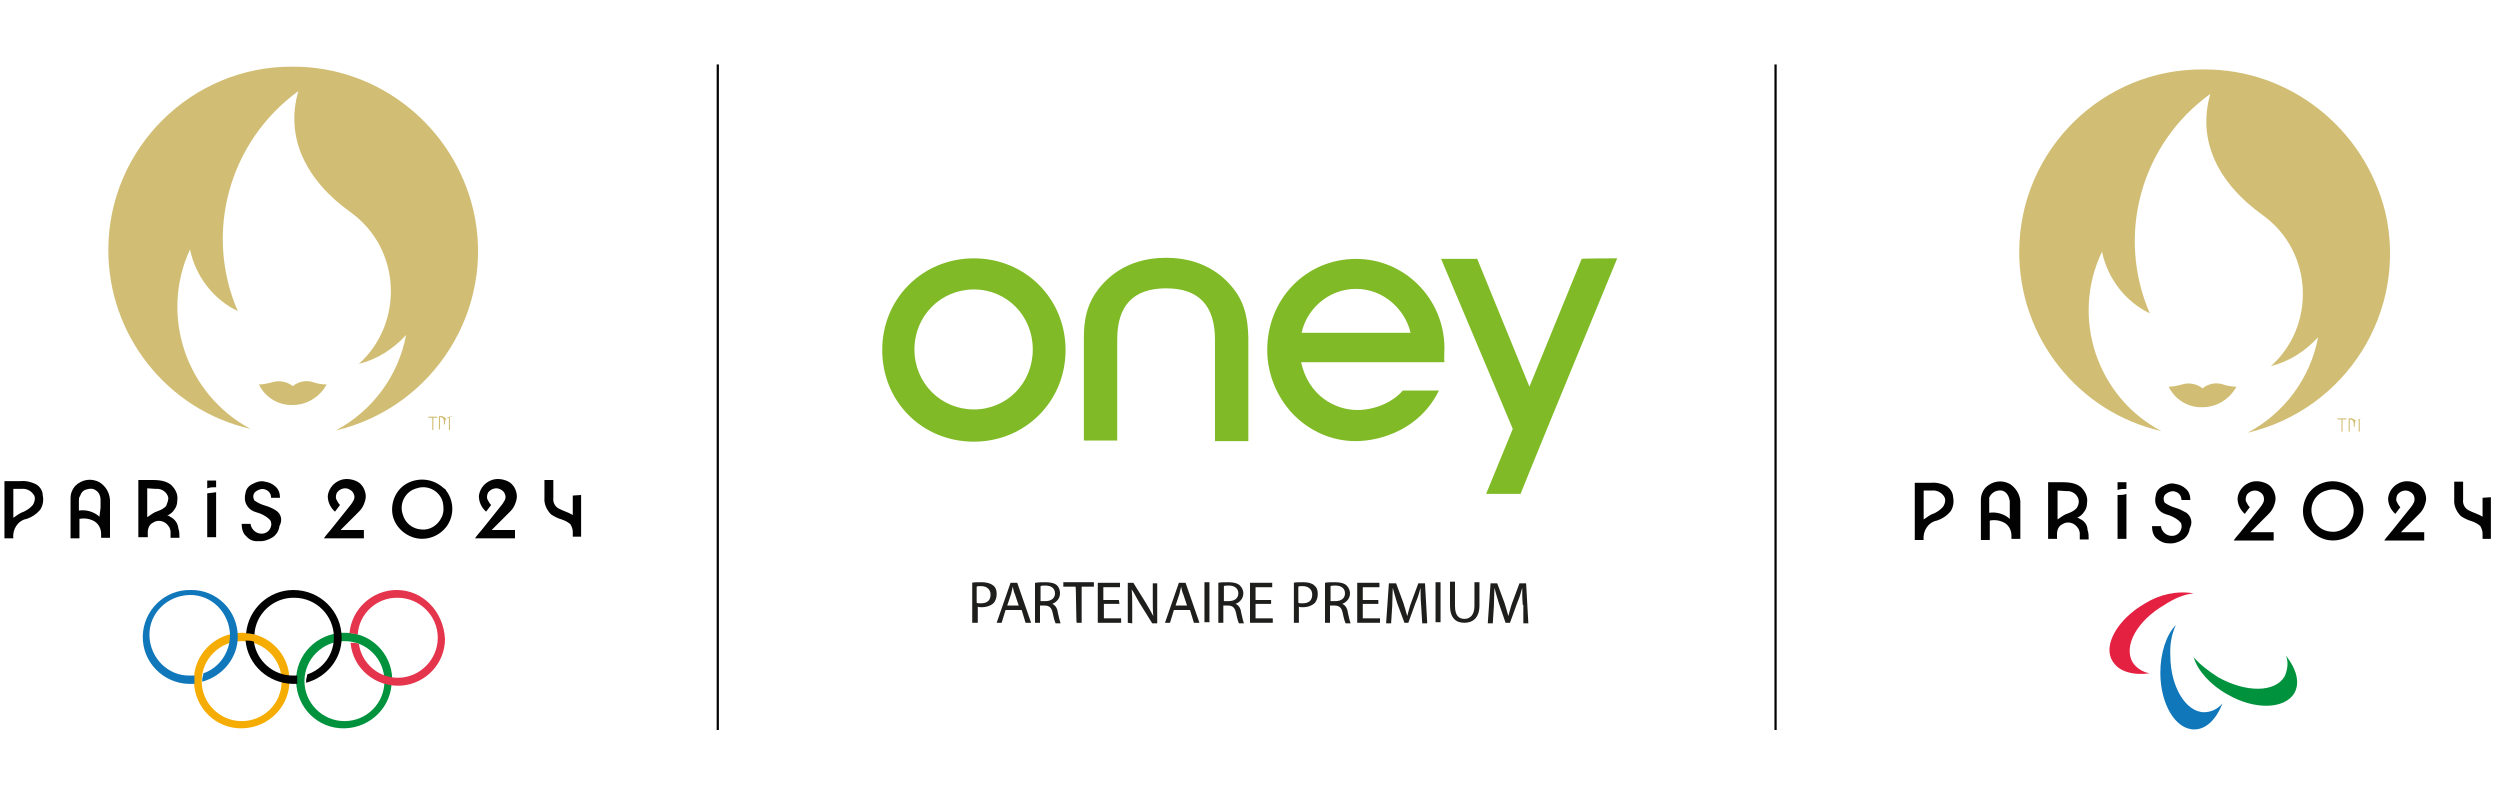<?xml version="1.0" encoding="utf-8"?>
<!-- Generator: Adobe Illustrator 27.7.0, SVG Export Plug-In . SVG Version: 6.00 Build 0)  -->
<svg version="1.1" id="Calque_1" xmlns="http://www.w3.org/2000/svg" xmlns:xlink="http://www.w3.org/1999/xlink" x="0px" y="0px"
	 width="450px" height="143.2px" viewBox="0 0 450 143.2" style="enable-background:new 0 0 450 143.2;" xml:space="preserve">
<style type="text/css">
	.st0{fill:#020202;}
	.st1{fill:#F5AD03;}
	.st2{fill:#00923D;}
	.st3{fill:#1077BB;}
	.st4{fill:#E4354D;}
	.st5{fill:#D1BE74;}
	.st6{fill:#E42141;}
	.st7{fill:#1E1E1C;}
	.st8{fill:#80BA27;}
</style>
<rect id="Rectangle_621_00000116921124816467658330000007442443664301055388_" x="319.4" y="11.6" class="st0" width="0.4" height="119.8"/>
<rect id="Rectangle_621_00000092451483877614812970000011376025753780795532_" x="129" y="11.6" class="st0" width="0.4" height="119.8"/>
<g id="Groupe_5657">
	<path id="Tracé_7132" class="st0" d="M5.9,90.9c-0.4,0.5-1,0.9-1.6,1.2c-0.7,0.2-1.3,0.7-1.9,1.1V88h1.5c0.8-0.1,1.7,0.3,2.2,1.1
		C6.4,89.5,6.3,90.3,5.9,90.9 M6.1,87c-0.7-0.3-1.6-0.5-2.4-0.4H0.8v10.3h1.6c-0.2-1.6,0.8-3.2,2.4-3.5c0.9-0.3,1.7-0.8,2.4-1.6
		c0.5-0.7,0.7-1.7,0.5-2.6C7.7,88.2,7,87.3,6.1,87"/>
	<path id="Tracé_7133" class="st0" d="M17.9,93c-1-0.9-2.4-1.3-3.7-1.1v-1.7c0-0.3,0-0.7,0.2-0.9c0.2-0.6,0.6-1.1,1.2-1.2
		c0.6-0.2,1.2-0.2,1.7,0.2c0.5,0.3,0.8,1,0.8,1.6v1.5L17.9,93L17.9,93 M17.9,86.8c-1.5-0.8-3.2-0.5-4.4,0.7
		c-0.5,0.6-0.8,1.3-0.8,2.2v7.2h1.6v-3.5c1-0.2,2,0,2.8,0.5c0.7,0.5,1.1,1.3,1.1,2.2v0.7h1.6v-6.8C19.7,88.6,19,87.5,17.9,86.8"/>
	<path id="Tracé_7134" class="st0" d="M28.1,88c1-0.1,2,0.6,2.2,1.6c0,0.5-0.2,1-0.4,1.5c-0.4,0.4-0.9,0.7-1.5,0.9
		c-0.7,0.2-1.3,0.7-1.9,1.1v-5.2L28.1,88L28.1,88z M30.6,93c-0.2-0.2-0.4-0.2-0.5-0.2c0.5-0.2,1-0.6,1.3-1.1
		c0.3-0.4,0.5-0.9,0.5-1.5c0.2-1.2-0.3-2.2-1.2-3c-1.2-0.9-2.8-0.8-4.3-0.8h-1.5v10.3h1.7v-0.9c0-0.7,0.3-1.4,0.9-1.7
		c1-0.7,2.3-0.3,2.9,0.7c0.2,0.2,0.2,0.5,0.3,0.8v1.2h1.6c0-0.6,0-1.2-0.2-1.7C32,94.1,31.4,93.4,30.6,93"/>
	<path id="Tracé_7135" class="st0" d="M37.3,87.9c0.5-0.2,1.1-0.2,1.6-0.2v-1.2h-1.6V87.9z"/>
	<path id="Tracé_7136" class="st0" d="M37.3,88.8v7.9h1.6v-8.1C38.4,88.7,37.9,88.7,37.3,88.8"/>
	<path id="Tracé_7137" class="st0" d="M49.7,91.9c-0.6-0.4-1.3-0.7-2-0.9c-0.7-0.2-1.3-0.5-1.9-0.9c-0.3-0.5-0.3-1.2,0.2-1.6
		c0.5-0.4,1.2-0.6,1.7-0.4c0.7,0.2,1.1,0.8,1.1,1.5h1.6c0-0.7-0.2-1.5-0.8-2c-0.5-0.5-1.2-0.8-1.9-0.9c-0.7-0.2-1.5,0-2.2,0.4
		c-0.7,0.3-1.2,0.9-1.3,1.6c-0.2,0.7-0.2,1.5,0.2,2.2c0.4,0.7,1,1.1,1.7,1.3c0.8,0.2,1.6,0.6,2.2,1.1c0.2,0.2,0.5,0.4,0.5,0.8
		c0.1,0.3,0,0.7-0.2,1.1c-0.4,0.7-1.2,1-2,0.8c-0.8-0.2-1.4-0.9-1.5-1.7h-1.6c0,0.8,0.2,1.7,0.8,2.2c0.6,0.7,1.4,1,2.2,0.9
		c0.9,0.1,1.8-0.2,2.6-0.7c0.7-0.5,1.1-1.2,1.2-2C50.9,93.6,50.6,92.5,49.7,91.9"/>
	<path id="Tracé_7138" class="st0" d="M64.7,92c0.4-0.4,0.7-0.9,0.9-1.5c0.2-0.5,0.3-1.1,0.2-1.6c-0.2-1.1-0.8-2-1.9-2.4
		c-1.1-0.4-2.2-0.4-3.2,0.2c-0.9,0.5-1.6,1.5-1.7,2.6c0,1.1,0.5,2.1,1.3,2.8l0.9-1.2c-0.3-0.3-0.5-0.7-0.7-1.1
		c-0.1-0.4,0-0.9,0.2-1.2c0.6-0.7,1.5-0.9,2.2-0.5c0.4,0.2,0.7,0.5,0.8,0.9c0.2,0.4,0.1,0.9-0.2,1.3c-0.2,0.4-0.5,0.7-0.8,1.1
		l-3.2,4c-0.4,0.5-0.8,0.9-1.2,1.5h7.2v-1.5h-4.2L64.7,92z"/>
	<path id="Tracé_7139" class="st0" d="M79.5,93.1c-0.7,1.5-2.2,2.4-3.7,2.2c-1.6-0.1-2.9-1.2-3.3-2.7c-0.7-2,0.5-4.2,2.5-4.7
		c2-0.7,4.2,0.5,4.7,2.5C79.9,91.3,79.9,92.3,79.5,93.1 M79.9,87.9c-1.7-1.6-4.1-2-6.2-1.1s-3.3,3.1-3.1,5.4c0.2,2.2,1.9,4,4,4.6
		c2.2,0.6,4.6-0.3,5.9-2.2c1.3-1.9,1.2-4.5-0.2-6.3C80.3,88.3,80.2,88,79.9,87.9"/>
	<path id="Tracé_7140" class="st0" d="M91.9,92c0.4-0.4,0.7-0.9,0.9-1.5c0.2-0.5,0.3-1.1,0.2-1.6c-0.2-1.1-0.8-2-1.9-2.4
		c-1.1-0.4-2.2-0.4-3.2,0.2c-0.9,0.5-1.6,1.5-1.7,2.6c0,1.1,0.5,2.1,1.3,2.8l0.9-1.2c-0.3-0.3-0.5-0.7-0.7-1.1
		c-0.1-0.4,0-0.9,0.2-1.2c0.6-0.7,1.5-0.9,2.2-0.5c0.4,0.2,0.7,0.5,0.8,0.9c0.2,0.4,0.1,0.9-0.2,1.3c-0.2,0.4-0.5,0.7-0.8,1.1
		l-3.2,4c-0.4,0.5-0.8,0.9-1.2,1.5h7.2v-1.5h-4.2L91.9,92z"/>
	<path id="Tracé_7141" class="st0" d="M103.1,89.2v3.5c-0.8-0.5-1.7-0.7-2.6-1.2c-0.7-0.4-1-1.2-0.9-1.9v-3.2h-1.6v3.2
		c-0.1,1.1,0.4,2.2,1.2,3c0.6,0.4,1.2,0.7,1.9,0.9c0.6,0.2,1.2,0.5,1.6,0.9c0.2,0.4,0.4,0.8,0.4,1.3v0.9h1.5v-7.5L103.1,89.2
		L103.1,89.2z"/>
	<path id="Tracé_7142" class="st1" d="M43.5,115.4c-3.9,0-7.2,3.2-7.2,7.2c0,3.9,3.2,7.2,7.2,7.2s7.2-3.2,7.2-7.2
		C50.7,118.6,47.5,115.4,43.5,115.4C43.6,115.4,43.6,115.4,43.5,115.4 M52.1,122.4c0.1,4.7-3.7,8.6-8.5,8.7s-8.6-3.7-8.7-8.5
		c-0.1-4.7,3.7-8.6,8.5-8.7c0.1,0,0.1,0,0.2,0C48.2,113.9,52.1,117.6,52.1,122.4"/>
	<path id="Tracé_7143" class="st2" d="M62,115.4c-3.9,0-7.2,3.2-7.2,7.2c0,3.9,3.2,7.2,7.2,7.2s7.2-3.2,7.2-7.2
		C69.2,118.6,66,115.4,62,115.4C62.1,115.4,62,115.4,62,115.4 M70.5,122.4c0.1,4.7-3.7,8.6-8.5,8.7s-8.6-3.7-8.7-8.5
		c-0.1-4.7,3.7-8.6,8.5-8.7c0.1,0,0.1,0,0.2,0c4.7-0.1,8.5,3.7,8.6,8.3C70.5,122.3,70.5,122.3,70.5,122.4"/>
	<path id="Tracé_7144" class="st3" d="M34.3,106.2c-4.7-0.1-8.5,3.7-8.6,8.3c-0.1,4.7,3.7,8.5,8.3,8.6c0.1,0,0.2,0,0.2,0h0.8v-1.5
		h-0.8c-4,0.1-7.2-3.2-7.3-7.2c-0.1-4,3.2-7.2,7.2-7.3s7.2,3.2,7.3,7.2c0,3.1-1.9,5.9-4.8,6.9c0,0.4-0.2,0.7-0.2,1.1v0.4
		c3.7-1,6.4-4.3,6.4-8.1C42.8,109.8,38.9,106.1,34.3,106.2"/>
	<path id="Tracé_7145" class="st4" d="M71.4,106.2c-4.4,0-8.1,3.4-8.5,7.8c0.5,0,1,0.1,1.5,0.2c0.2-3.7,3.4-6.7,7.2-6.6
		c3.9,0,7.2,3.2,7.2,7.2c0,3.9-3.2,7.2-7.2,7.2c-3.5,0-6.5-2.6-7-6.1c-0.5-0.2-1-0.2-1.5-0.2c0.4,4.7,4.6,8.1,9.3,7.7
		c4.3-0.4,7.7-4,7.7-8.4C79.8,109.9,76,106.2,71.4,106.2"/>
	<path id="Tracé_7146" class="st0" d="M52.8,106.2c-4.4,0-8.1,3.4-8.5,7.8c0.5,0,1,0.1,1.5,0.2c0.2-3.7,3.4-6.7,7.2-6.6
		c3.9,0,7.1,3.2,7.1,7.1c0,3.1-1.9,5.7-4.8,6.7c0,0.4-0.2,0.7-0.2,1.1v0.4c3.7-1,6.4-4.3,6.4-8.1C61.5,110,57.6,106.2,52.8,106.2"/>
	<path id="Tracé_7147" class="st0" d="M53.5,122.4v-0.8h-0.8c-3.5,0-6.5-2.6-7-6.1c-0.5-0.2-1-0.2-1.5-0.2c0.4,4.4,4.1,7.7,8.5,7.8
		h0.8L53.5,122.4"/>
	<path id="Tracé_7148" class="st5" d="M56.4,68.8c-1.2-0.4-2.6-0.2-3.7,0.7c-1-0.8-2.4-1.1-3.7-0.7c-0.7,0.2-1.6,0.4-2.4,0.4
		c1.1,2.3,3.5,3.8,6.1,3.7c2.6,0,4.9-1.5,6.1-3.7C58.1,69.2,57.2,69.1,56.4,68.8"/>
	<path id="Tracé_7149" class="st5" d="M52.8,12c-18.2-0.2-33.2,14.6-33.3,32.8c-0.1,15.5,10.6,29,25.6,32.4
		c-11.6-6.2-16.4-20.4-10.9-32.3c1,4.8,4.2,9,8.6,11.1c-6.1-14.1-1.6-30.5,10.9-39.6c-2.4,8.3,1.3,16,9.4,21.8
		c9.2,6.6,9.6,20,1.5,27.3c3.3-0.8,6.2-2.7,8.5-5.2C71.7,67.7,67,74,60.4,77.5c17.8-4.2,28.9-22,24.8-39.7
		C81.6,22.7,68.2,12,52.8,12"/>
	<path id="Tracé_7150" class="st5" d="M81.4,74.9c-0.4,0-0.8,0.2-1.1,0.5c-0.2-0.3-0.7-0.6-1.1-0.5h-0.2v2.4h0.2v-2.2l0,0
		c0.4,0,0.7,0.2,0.7,0.8v0.5h0.2V76c0-0.4,0.2-0.7,0.7-0.8l0,0v2.2h0.2v-2.4H81.4z M77.1,75.2h0.7v2.2H78v-2.2h0.7v-0.2h-1.6
		C77.1,74.9,77.1,75.2,77.1,75.2z"/>
</g>
<g id="Groupe_5658" transform="translate(185.66)">
	<path id="Tracé_7151" class="st0" d="M164.1,91.2c-0.4,0.5-1,0.9-1.6,1.2c-0.7,0.2-1.3,0.7-1.9,1.1v-5.2h1.5
		c0.8-0.1,1.7,0.3,2.2,1.1C164.6,89.9,164.5,90.6,164.1,91.2 M164.3,87.3c-0.7-0.3-1.6-0.5-2.4-0.4H159v10.3h1.6
		c-0.2-1.6,0.8-3.2,2.4-3.5c0.9-0.3,1.7-0.8,2.4-1.6c0.5-0.7,0.7-1.7,0.5-2.6C165.9,88.6,165.2,87.6,164.3,87.3"/>
	<path id="Tracé_7152" class="st0" d="M176.1,93.4c-1-0.9-2.4-1.3-3.7-1.1v-2.7c0.2-0.6,0.7-1,1.2-1.2c0.6-0.2,1.2-0.2,1.7,0.2
		c0.5,0.4,0.7,1,0.8,1.6L176.1,93.4L176.1,93.4 M176.1,87.1c-1.5-0.8-3.2-0.5-4.4,0.7c-0.5,0.6-0.8,1.3-0.8,2.2v7.2h1.6v-3.5
		c1-0.2,2,0,2.8,0.5c0.7,0.5,1.1,1.3,1.1,2.2V97h1.6v-6.8C177.9,89,177.2,87.8,176.1,87.1"/>
	<path id="Tracé_7153" class="st0" d="M186.3,88.4c1-0.1,2,0.6,2.2,1.6c0.1,0.5-0.1,1.1-0.4,1.5c-0.4,0.4-0.9,0.7-1.5,0.9
		c-0.7,0.2-1.3,0.7-1.9,1.1v-5.2L186.3,88.4L186.3,88.4z M188.7,93.4c-0.2-0.2-0.4-0.2-0.5-0.2c0.5-0.2,1-0.6,1.3-1.1
		c0.3-0.4,0.5-0.9,0.5-1.5c0.2-1.2-0.3-2.2-1.2-3c-1.2-0.9-2.8-0.8-4.3-0.8H183V97h1.6v-0.9c0-0.7,0.3-1.4,0.9-1.7
		c1-0.7,2.3-0.3,2.9,0.7c0.2,0.2,0.2,0.5,0.3,0.8v1.2h1.6c0-0.6,0-1.2-0.2-1.7C190.1,94.5,189.5,93.7,188.7,93.4"/>
	<path id="Tracé_7154" class="st0" d="M195.5,88.2c0.5-0.2,1.1-0.2,1.6-0.2v-1.2h-1.6V88.2z"/>
	<path id="Tracé_7155" class="st0" d="M195.5,89.1V97h1.6v-8.1C196.6,89.1,196.1,89.1,195.5,89.1"/>
	<path id="Tracé_7156" class="st0" d="M207.9,92.3c-0.7-0.4-1.3-0.7-2-0.9c-0.7-0.2-1.3-0.5-1.9-0.9c-0.3-0.5-0.3-1.2,0.2-1.6
		s1.2-0.6,1.7-0.4c0.7,0.2,1.1,0.8,1.1,1.5h1.6c0-0.7-0.2-1.5-0.8-2c-0.5-0.5-1.2-0.8-1.9-0.9c-0.7-0.2-1.5,0-2.2,0.4
		c-0.7,0.3-1.2,0.9-1.3,1.6c-0.2,0.7-0.2,1.5,0.2,2.2c0.4,0.7,1,1.1,1.7,1.3c0.8,0.2,1.6,0.6,2.2,1.1c0.2,0.2,0.5,0.4,0.5,0.8
		c0.1,0.3,0,0.7-0.2,1.1c-0.4,0.7-1.2,1-2,0.8c-0.8-0.2-1.4-0.9-1.5-1.7h-1.6c0,0.8,0.2,1.7,0.8,2.2c0.7,0.6,1.4,0.9,2.2,0.9
		c0.9,0.1,1.8-0.2,2.6-0.7c0.7-0.5,1.1-1.2,1.2-2C209.1,94,208.7,92.9,207.9,92.3"/>
	<path id="Tracé_7157" class="st0" d="M222.8,92.4c0.4-0.4,0.7-0.9,0.9-1.5c0.2-0.5,0.3-1.1,0.2-1.6c-0.2-1.1-0.8-2-1.9-2.4
		s-2.2-0.4-3.2,0.2c-0.9,0.5-1.6,1.5-1.7,2.6c0,1.1,0.5,2.1,1.3,2.8l0.9-1.2c-0.3-0.3-0.5-0.7-0.7-1.1c-0.1-0.4,0-0.8,0.2-1.2
		c0.6-0.7,1.5-0.9,2.2-0.5c0.4,0.2,0.7,0.5,0.8,0.9s0.1,0.9-0.2,1.3c-0.2,0.4-0.5,0.7-0.8,1.1l-3.2,4c-0.4,0.5-0.8,0.9-1.2,1.5h7.2
		v-1.5h-4.2L222.8,92.4z"/>
	<path id="Tracé_7158" class="st0" d="M237.6,93.5c-0.7,1.5-2.2,2.4-3.7,2.2c-1.6-0.1-2.9-1.2-3.3-2.7c-0.7-2,0.5-4.2,2.5-4.7
		c2-0.7,4.2,0.5,4.7,2.5C238.1,91.6,238.1,92.6,237.6,93.5 M238.1,88.2c-1.7-1.6-4.1-2-6.1-1.1c-2.1,0.9-3.3,3.1-3.1,5.4
		c0.2,2.2,1.9,4,4,4.6c2.2,0.6,4.6-0.3,5.9-2.2c1.3-1.9,1.3-4.5-0.2-6.3C238.5,88.6,238.2,88.4,238.1,88.2"/>
	<path id="Tracé_7159" class="st0" d="M249.9,92.4c0.4-0.4,0.7-0.9,0.9-1.5c0.2-0.5,0.3-1.1,0.2-1.6c-0.2-1.1-0.8-2-1.9-2.4
		s-2.2-0.4-3.2,0.2c-0.9,0.5-1.6,1.5-1.7,2.6c0,1.1,0.5,2.1,1.3,2.8l0.9-1.2c-0.3-0.3-0.5-0.7-0.7-1.1c-0.1-0.4,0-0.8,0.2-1.2
		c0.6-0.7,1.5-0.9,2.2-0.5c0.4,0.2,0.7,0.5,0.8,0.9s0.1,0.9-0.2,1.3c-0.2,0.4-0.5,0.7-0.8,1.1l-3.2,4c-0.4,0.5-0.8,0.9-1.2,1.5h7.2
		v-1.5h-4.2L249.9,92.4z"/>
	<path id="Tracé_7160" class="st0" d="M261.2,89.6V93c-0.8-0.5-1.7-0.7-2.6-1.2c-0.7-0.4-1-1.2-0.9-1.9v-3.2h-1.6v3.2
		c-0.1,1.1,0.4,2.2,1.2,3c0.6,0.4,1.2,0.7,1.9,0.9c0.6,0.2,1.2,0.5,1.6,0.9c0.2,0.4,0.4,0.8,0.4,1.3V97h1.5v-7.5L261.2,89.6
		L261.2,89.6z"/>
	<path id="Tracé_7161" class="st6" d="M209.2,106.8c-3.1-0.5-6.2,0.2-8.9,1.9c-4.8,2.8-7.5,7.5-5.7,10.3c1.1,1.9,3.7,2.6,6.7,2.2
		c-1.2-0.2-2.4-0.9-3.1-2c-1.7-3,0.9-7.5,5.7-10.3C205.6,107.8,207.3,107,209.2,106.8"/>
	<path id="Tracé_7162" class="st2" d="M209.2,118.3c0.7,2.4,3,5,6.1,6.7c4.8,2.8,10.2,2.7,12-0.2c1.1-1.9,0.4-4.4-1.5-6.8
		c0.5,1.2,0.3,2.5-0.2,3.7c-1.7,3-7,3-12,0.2C211.9,120.8,210.4,119.7,209.2,118.3"/>
	<path id="Tracé_7163" class="st3" d="M206,112.5c-1.7,1.7-2.8,5-2.8,8.6c0,5.6,2.7,10.2,6.1,10.2c2.2,0,4-1.9,5.1-4.7
		c-0.8,1-2.1,1.6-3.3,1.6c-3.3,0-6.1-4.6-6.1-10.2C204.9,116.1,205.2,114.2,206,112.5"/>
	<path id="Tracé_7164" class="st5" d="M214.5,69.2c-1.2-0.4-2.6-0.2-3.7,0.7c-1-0.8-2.4-1.1-3.7-0.7c-0.7,0.2-1.6,0.4-2.4,0.4
		c1.1,2.3,3.5,3.8,6.1,3.7c2.6,0,4.9-1.5,6.1-3.7C216.2,69.6,215.4,69.5,214.5,69.2"/>
	<path id="Tracé_7165" class="st5" d="M211,12.5c-18.2-0.2-33.1,14.5-33.2,32.7c-0.1,15.5,10.6,29,25.6,32.4
		c-11.6-6.1-16.4-20.4-10.7-32.3c1,4.8,4.2,9,8.6,11.1c-6.1-14.1-1.6-30.5,10.9-39.5c-2.4,8.3,1.3,16,9.4,21.8
		c9.2,6.6,9.6,20,1.5,27.2c3.3-0.8,6.2-2.7,8.5-5.2c-1.4,7.4-6.1,13.7-12.7,17.2c17.8-4.2,28.9-21.9,24.8-39.7
		C239.9,23,226.4,12.4,211,12.5"/>
	<path id="Tracé_7166" class="st5" d="M239.5,75.3c-0.4,0-0.8,0.2-1.1,0.5c-0.2-0.3-0.7-0.6-1.1-0.5h-0.2v2.4h0.2v-2.2l0,0
		c0.4,0,0.7,0.2,0.7,0.8v0.5h0.2v-0.5c0-0.4,0.2-0.7,0.7-0.8l0,0v2.2h0.2v-2.4H239.5z M235.1,75.5h0.7v2.2h0.2v-2.2h0.7v-0.2h-1.6
		C235.1,75.3,235.1,75.5,235.1,75.5z"/>
</g>
<g>
	<g>
		<g>
			<path class="st7" d="M174.9,104.9c0.4-0.1,1-0.1,1.8-0.1c0.9,0,1.6,0.2,2.1,0.6c0.4,0.3,0.6,0.8,0.6,1.5s-0.2,1.2-0.5,1.6
				c-0.5,0.5-1.3,0.8-2.2,0.8c-0.3,0-0.5,0-0.7-0.1v2.9H175v-7.2H174.9z M175.8,108.5c0.2,0.1,0.4,0.1,0.7,0.1
				c1.2,0,1.8-0.5,1.8-1.6c0-0.9-0.7-1.5-1.7-1.5c-0.4,0-0.7,0-0.8,0.1L175.8,108.5L175.8,108.5z"/>
			<path class="st7" d="M181,109.8l-0.7,2.3h-0.9l2.5-7.2h1.2l2.5,7.2h-1l-0.7-2.3H181z M183.4,109.1l-0.7-2.1
				c-0.2-0.4-0.3-0.9-0.4-1.4l0,0c-0.1,0.4-0.2,0.8-0.3,1.3l-0.7,2.1h2.2V109.1z"/>
			<path class="st7" d="M186.4,104.9c0.5-0.1,1.2-0.1,1.8-0.1c1,0,1.7,0.2,2.1,0.6c0.3,0.3,0.5,0.8,0.5,1.4c0,0.9-0.6,1.6-1.4,1.9
				l0,0c0.5,0.2,0.9,0.7,1,1.5c0.2,1,0.4,1.7,0.5,2h-0.9c-0.1-0.2-0.3-0.8-0.5-1.8c-0.2-1-0.6-1.4-1.5-1.4h-0.8v3.1h-0.9v-7.2H186.4
				z M187.3,108.2h0.9c1,0,1.7-0.5,1.7-1.4c0-0.9-0.7-1.4-1.7-1.4c-0.4,0-0.7,0-0.9,0.1V108.2z"/>
			<path class="st7" d="M193.6,105.6h-2.2v-0.8h5.5v0.8h-2.2v6.5h-0.9C193.7,112.1,193.7,105.6,193.6,105.6z"/>
			<path class="st7" d="M201.5,108.7h-2.8v2.6h3.1v0.8h-4.2v-7.2h4v0.8h-3v2.3h2.8L201.5,108.7L201.5,108.7z"/>
			<path class="st7" d="M203,112.1v-7.2h1l2.3,3.7c0.5,0.8,0.9,1.6,1.3,2.3l0,0c-0.1-0.9-0.1-1.9-0.1-2.9v-3h0.8v7.2h-0.9l-2.3-3.7
				c-0.5-0.8-0.9-1.7-1.4-2.4l0,0c0.1,0.9,0.1,1.8,0.1,3v3.1L203,112.1L203,112.1z"/>
			<path class="st7" d="M211.3,109.8l-0.7,2.3h-0.9l2.5-7.2h1.2l2.5,7.2h-1l-0.7-2.3H211.3z M213.7,109.1l-0.7-2.1
				c-0.2-0.4-0.3-0.9-0.4-1.4l0,0c-0.1,0.4-0.2,0.8-0.3,1.3l-0.7,2.1h2.2V109.1z"/>
			<path class="st7" d="M217.7,104.8v7.2h-0.9v-7.2H217.7z"/>
			<path class="st7" d="M219.3,104.9c0.4-0.1,1.2-0.1,1.8-0.1c1,0,1.7,0.2,2.1,0.6c0.3,0.3,0.6,0.8,0.6,1.4c0,0.9-0.6,1.6-1.4,1.9
				l0,0c0.5,0.2,0.9,0.7,1,1.5c0.2,1,0.4,1.7,0.5,2h-0.9c-0.1-0.2-0.3-0.8-0.5-1.8c-0.2-1-0.6-1.4-1.5-1.4h-0.8v3.1h-0.9
				C219.3,112.1,219.3,104.9,219.3,104.9z M220.3,108.2h0.9c1,0,1.7-0.5,1.7-1.4c0-0.9-0.7-1.4-1.7-1.4c-0.4,0-0.7,0-0.9,0.1V108.2z
				"/>
			<path class="st7" d="M228.9,108.7H226v2.6h3.1v0.8h-4.1v-7.2h4v0.8h-3v2.3h2.8V108.7L228.9,108.7z"/>
			<path class="st7" d="M232.8,104.9c0.4-0.1,1-0.1,1.8-0.1c0.9,0,1.6,0.2,2,0.6c0.4,0.3,0.6,0.8,0.6,1.5s-0.2,1.2-0.5,1.6
				c-0.5,0.5-1.3,0.8-2.2,0.8c-0.3,0-0.5,0-0.7-0.1v2.9h-0.9V104.9z M233.7,108.5c0.2,0.1,0.4,0.1,0.7,0.1c1.2,0,1.8-0.5,1.8-1.6
				c0-0.9-0.7-1.5-1.7-1.5c-0.4,0-0.7,0-0.8,0.1L233.7,108.5L233.7,108.5z"/>
			<path class="st7" d="M238.5,104.9c0.4-0.1,1.2-0.1,1.8-0.1c1,0,1.7,0.2,2.1,0.6c0.3,0.3,0.6,0.8,0.6,1.4c0,0.9-0.6,1.6-1.4,1.9
				l0,0c0.5,0.2,0.9,0.7,1,1.5c0.2,1,0.4,1.7,0.5,2h-0.9c-0.1-0.2-0.3-0.8-0.5-1.8c-0.2-1-0.6-1.4-1.5-1.4h-0.8v3.1h-0.9
				C238.5,112.1,238.5,104.9,238.5,104.9z M239.5,108.2h0.9c1,0,1.7-0.5,1.7-1.4c0-0.9-0.7-1.4-1.7-1.4c-0.4,0-0.7,0-0.9,0.1V108.2z
				"/>
			<path class="st7" d="M248.1,108.7h-2.8v2.6h3.1v0.8h-4.1v-7.2h4v0.8h-3v2.3h2.8V108.7L248.1,108.7z"/>
			<path class="st7" d="M255.8,108.9c-0.1-1-0.1-2.2-0.1-3.1l0,0c-0.2,0.8-0.5,1.8-0.9,2.7l-1.3,3.6h-0.7l-1.3-3.5
				c-0.3-1-0.6-2-0.8-2.8l0,0c0,0.9-0.1,2.1-0.1,3.3l-0.2,3.1h-0.9l0.5-7.2h1.3l1.3,3.5c0.3,0.9,0.5,1.7,0.7,2.4l0,0
				c0.2-0.7,0.4-1.6,0.7-2.4l1.3-3.5h1.2l0.4,7.2h-0.9L255.8,108.9z"/>
			<path class="st7" d="M259.3,104.8v7.2h-0.9v-7.2H259.3z"/>
			<path class="st7" d="M261.9,104.8v4.3c0,1.7,0.7,2.3,1.7,2.3c1,0,1.8-0.7,1.8-2.3v-4.3h0.9v4.2c0,2.2-1.2,3.1-2.7,3.1
				c-1.5,0-2.6-0.8-2.6-3.1v-4.3h0.9V104.8z"/>
			<path class="st7" d="M274.1,108.9c-0.1-1-0.1-2.2-0.1-3.1l0,0c-0.2,0.8-0.5,1.8-0.9,2.7l-1.3,3.6H271l-1.2-3.5
				c-0.3-1-0.6-2-0.8-2.8l0,0c0,0.9-0.1,2.1-0.1,3.3l-0.2,3.1h-0.9l0.5-7.2h1.2l1.3,3.5c0.3,0.9,0.5,1.7,0.7,2.4l0,0
				c0.2-0.7,0.4-1.6,0.7-2.4l1.3-3.5h1.2l0.4,7.2h-0.9V108.9z"/>
		</g>
	</g>
	<g>
		<path class="st8" d="M260,62.5c-0.1-8.8-7.2-15.9-15.9-15.9c-9,0-16,7.2-16,16.4c0,4.3,1.7,8.4,4.6,11.5c3,3.1,7,4.9,11.3,4.9
			c4.8,0,11.6-2.3,14.9-8.9c0.1-0.1,0.1-0.2,0.1-0.2h-6.5l0,0c-1.8,2.1-5,3.5-8.2,3.5c-4,0-8.8-2.6-10.1-8.6H260
			C259.9,64.5,260,63.4,260,62.5 M234.3,59.9c0.8-4,4.6-7.9,9.8-7.9c5.1,0,8.9,3.9,9.8,7.9H234.3z M209.9,51.9
			c-5.9,0-8.8,3.1-8.8,9.2v18.2h-6V60.7c0-3.3,0.6-5.6,2-7.8c1.6-2.4,5.3-6.5,12.8-6.5s11.2,4.1,12.8,6.5c1.4,2.2,1.9,4.5,2,7.8
			v18.7h-6V61.2C218.7,55,215.8,51.9,209.9,51.9 M291.1,46.5l-12.6,30.6l-3.1,7.6l-1.7,4.2h-6.2l4.8-11.7l-12.9-30.6h6.5l9.4,23
			l9.4-23C284.8,46.5,291.1,46.5,291.1,46.5z M175.3,73.7c-5.9,0-10.7-4.7-10.7-10.8s4.8-10.8,10.7-10.8s10.6,4.7,10.6,10.8
			S181.2,73.7,175.3,73.7 M175.3,46.5c-9.2,0-16.5,7.2-16.5,16.5s7.2,16.5,16.5,16.5c9.2,0,16.5-7.2,16.5-16.5
			S184.5,46.5,175.3,46.5"/>
	</g>
</g>
</svg>
